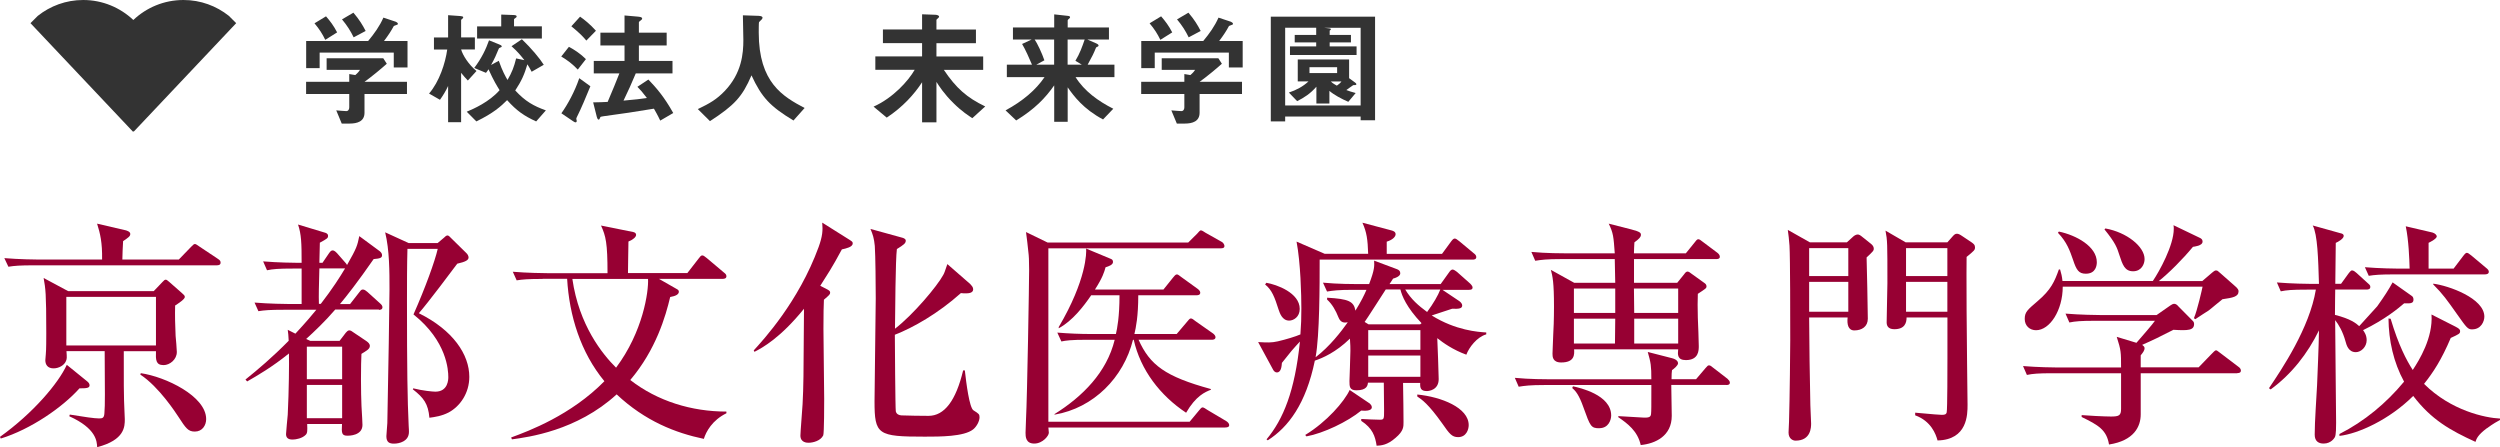 <?xml version="1.0" encoding="UTF-8"?>
<svg id="_レイヤー_2" data-name="レイヤー 2" xmlns="http://www.w3.org/2000/svg" viewBox="0 0 369 66">
  <defs>
    <style>
      .cls-1 {
        fill: #970033;
      }

      .cls-1, .cls-2 {
        stroke-width: 0px;
      }

      .cls-2 {
        fill: #333;
      }
    </style>
  </defs>
  <g id="_レイヤー_1-2" data-name="レイヤー 1">
    <g>
      <g>
        <path class="cls-1" d="M11.74,57.31c-2.52,2.83-7.24,6.07-11.63,7.42l-.11-.25c4.89-3.5,8.62-7.91,9.86-10.63l3.01,2.44c.18.14.35.35.35.57,0,.42-.43.46-1.49.46ZM32.03,39.16H5.07c-2.16,0-2.94.07-3.83.21l-.6-1.27c2.16.18,4.68.21,5.07.21h9.36c.04-2.51-.28-3.85-.74-5.3l4.26.99c.11.04.64.18.64.53s-.28.53-1.06,1.06c-.04.42-.11,2.33-.11,2.72h8.33l1.81-1.87c.39-.39.43-.42.57-.42s.18.04.74.42l2.7,1.8c.25.18.35.28.35.53,0,.32-.28.39-.53.39ZM25.85,45.06c-.04,1.59,0,2.9.07,4.52.04.35.18,2.01.18,2.37,0,1.13-1.06,1.94-1.95,1.94-1.17,0-1.17-.78-1.13-2.05h-4.75c0,5.3,0,5.93.04,7.28,0,.46.11,2.37.11,2.75,0,1.09,0,3.07-4.08,4.13-.04-.85-.11-2.75-4.11-4.56l.07-.25c2.13.35,3.65.57,4.33.57.5,0,.74-.07.78-.78.11-1.27.07-3,.04-9.15h-5.64c.07.95.07,1.13-.07,1.45-.25.64-1.06,1.09-1.84,1.09-.85,0-1.21-.53-1.21-1.2,0-.18.04-.64.07-.88.07-.57.07-2.47.07-3.14,0-6-.11-6.5-.39-8.12l3.62,1.94h12.63l1.28-1.34c.25-.25.32-.35.5-.35.11,0,.21.07.5.32l1.81,1.59c.35.32.5.42.5.64,0,.32-.82.85-1.38,1.24ZM23.02,43.82h-13.23v7.17h13.23v-7.17ZM28.76,63.7c-.99,0-1.31-.46-2.48-2.26-.28-.42-2.8-4.34-5.57-6.15l.07-.21c3.65.53,9.65,3.39,9.65,6.78,0,.92-.57,1.84-1.67,1.84Z"/>
        <path class="cls-1" d="M55.93,45.69h-6.45c-1.45,1.7-3.19,3.35-4.29,4.34l.6.28h4.33l.92-1.2c.11-.14.32-.35.5-.35.21,0,.43.14.6.28l1.95,1.31c.25.18.5.39.5.71,0,.46-.5.71-1.24,1.17-.04.88-.07,1.87-.07,3.78,0,.57,0,3.32.18,5.76,0,.25.04.78.04.95,0,1.59-1.99,1.59-2.2,1.59-.89,0-.89-.39-.82-1.73h-5.14c.04.99.04,1.34-.21,1.59-.5.53-1.45.71-1.95.71-.71,0-.96-.32-.96-.81,0-.28.21-2.4.25-2.86.18-3.67.21-7.49.18-9.04-2.45,1.98-4.68,3.28-6.17,4.13l-.25-.28c1.81-1.45,3.94-3.25,6.38-5.72-.04-.85-.07-1.09-.14-1.62l1.13.57c1.7-1.84,2.52-2.83,3.09-3.53h-4.72c-2.16,0-2.94.07-3.83.21l-.57-1.27c2.16.18,4.65.21,5.04.21h1.91v-5.23h-1.28c-2.16,0-2.94.07-3.83.25l-.57-1.31c2.13.18,4.65.21,5.04.21h.64c0-2.93-.04-4.2-.53-5.65l3.97,1.2c.14.04.46.14.46.46,0,.35-.11.42-1.21,1.02,0,.11-.04,1.98-.07,2.97h.46l.96-1.41c.18-.25.32-.42.53-.42.28,0,.53.28.64.39l1.21,1.38c.14.14.21.25.28.39,1.45-2.54,1.52-2.86,1.81-4.27l3.01,2.22c.21.18.35.35.35.6,0,.39-.28.49-1.24.57-2.38,3.43-3.97,5.44-4.97,6.64h1.49l1.35-1.73c.14-.18.28-.42.53-.42s.46.18.67.35l1.88,1.7c.25.21.35.39.35.57,0,.32-.28.39-.53.39ZM50.5,51.17h-5.21v4.8h5.21v-4.8ZM50.5,56.82h-5.21v4.91h5.21v-4.91ZM50.72,39.62h-3.58c-.07,2.79-.11,3.78-.07,5.23h.28c1.74-2.26,2.8-3.92,3.58-5.23h-.21ZM66.22,60.88c-1.03.53-2.02.67-2.84.78-.18-2.05-.82-2.93-2.45-4.2l.07-.14c1.38.35,2.87.49,3.26.49,1.91,0,1.91-1.87,1.91-2.15,0-.99-.18-5.3-5.14-9.25,1.74-3.92,3.16-7.84,3.58-9.68h-4.47c-.07,2.33-.07,5.37-.07,7.77,0,9.92.07,14.48.25,18.33.04.49.04.85.04.92,0,1.41-1.45,1.73-2.2,1.73-.67,0-1.13-.18-1.13-1.1,0-.32.14-1.66.14-1.94.14-6.18.32-18.65.32-19.74,0-2.58,0-5.79-.64-8.41l3.48,1.59h4.26l.96-.81c.14-.14.32-.32.5-.32s.35.21.53.39l2.23,2.19c.21.18.35.46.35.67,0,.39-.43.64-1.67.92-.6.81-4.36,5.83-5.67,7.31,5.07,2.51,7.45,6.11,7.45,9.39,0,2.4-1.35,4.34-3.05,5.26Z"/>
        <path class="cls-1" d="M80.09,41.17c-2.16,0-2.94.07-3.83.21l-.57-1.27c2.13.18,4.65.21,5.04.21h8.94c0-4.48-.25-5.47-.96-7.03l4.72.95c.25.04.46.18.46.42,0,.32-.43.71-1.13.99-.04.74-.04,3.99-.07,4.66h8.76l1.67-2.15c.21-.28.35-.46.53-.46s.32.11.67.39l2.55,2.15c.18.14.35.28.35.53,0,.32-.28.39-.53.39h-9.43l2.59,1.48c.21.11.35.21.35.42,0,.39-.46.64-1.28.78-.67,2.83-2.09,7.77-5.89,12.25,4.04,3.14,9.08,4.66,14.19,4.66v.25c-2.09,1.02-3.01,2.72-3.33,3.78-4.18-.88-8.65-2.61-12.87-6.57-5.89,5.4-13.12,6.32-15.46,6.64l-.11-.28c2.59-.95,8.83-3.28,13.76-8.3-3.51-4.27-5.18-9.64-5.5-15.12h-3.62ZM84.48,41.17c.99,6.85,4.43,11.09,6.45,13.1,3.97-5.3,4.82-11.23,4.72-13.1h-11.17Z"/>
        <path class="cls-1" d="M122.18,42.76c.18.11.35.21.35.42,0,.28-.11.35-.92,1.06-.04.95-.07,1.94-.07,4.27,0,1.66.11,8.9.11,10.35,0,.67,0,5.05-.14,5.4-.39.81-1.52,1.09-2.16,1.09-.21,0-1.21,0-1.21-1.06,0-.46.28-3.88.32-4.63.14-2.86.14-3.36.21-14.09-3.48,4.31-6.14,5.76-7.31,6.36l-.11-.21c1.38-1.52,6.63-7.17,9.58-15.26.57-1.59.64-2.44.53-3.6l4.04,2.54c.43.28.46.32.46.53,0,.53-.96.74-1.6.88-1.52,2.83-2.16,3.74-3.19,5.37l1.1.57ZM143.25,41.99c.21.21.39.42.39.71,0,.57-.71.6-1.1.6-.21,0-.43,0-.71-.04-3.4,3.04-7.09,5.12-9.75,6.15,0,1.06.07,10.95.14,11.3.11.46.5.57.82.6.5.04,3.44.07,4.01.07q3.51,0,5.11-6.71h.25c.21,1.87.67,5.54,1.28,5.9.78.49.89.57.89,1.02,0,.64-.5,1.45-.96,1.8-1.35,1.06-4.86,1.06-7.13,1.06-6.95,0-7.41-.28-7.41-5.23,0-2.4.18-13,.18-15.19,0-1.73-.04-6.36-.14-7.73-.11-1.13-.28-1.66-.64-2.51l4.75,1.31c.11.04.46.14.46.42,0,.39-.28.6-1.31,1.24-.21,1.48-.25,9.54-.28,11.76,2.7-2.08,6.24-6.29,7.13-7.95.18-.32.21-.46.6-1.59l3.44,3Z"/>
        <path class="cls-1" d="M180.88,63.1h-26.14c0,.14.07.57.07.78,0,.42-.89,1.59-2.16,1.59s-1.28-1.06-1.28-1.59c0-.04.07-1.77.07-1.98.18-3.43.46-20.24.46-22.07,0-1.41-.04-2.08-.11-2.61-.04-.49-.28-2.54-.35-2.97l3.19,1.55h20.75l1.35-1.34c.14-.14.35-.46.53-.46s.5.25.67.35l2.45,1.38c.18.11.35.39.35.57,0,.32-.28.35-.53.35h-25.46v25.6h20.85l1.38-1.66c.18-.21.35-.46.53-.46s.46.21.74.39l2.73,1.62c.25.14.46.39.46.6,0,.32-.32.35-.57.35ZM178.9,50.14h-10.85c1.67,3.74,3.94,5.44,10.67,7.28v.11c-.82.32-2.2.88-3.65,3.39-3.83-2.54-6.74-6.32-7.73-10.77h-.11c-1.38,5.58-5.82,10.07-11.56,11.05l-.04-.07c4.18-2.61,7.73-6.18,8.9-10.98h-4.04c-2.45,0-3.16.11-3.83.25l-.6-1.31c1.7.14,3.37.21,5.07.21h3.58c.18-.78.53-2.51.53-5.72h-4.18c-1.13,1.66-2.8,3.81-4.79,4.87v-.18c4.11-6.96,4.11-11.02,4.04-11.58l3.65,1.52c.18.07.32.18.32.46,0,.42-.64.64-1.1.78-.18.67-.43,1.52-1.56,3.28h10.11l1.42-1.77c.18-.21.35-.46.57-.46.18,0,.43.25.64.39l2.45,1.77c.14.11.35.32.35.53,0,.35-.32.39-.53.39h-8.62c0,3.11-.35,4.8-.57,5.72h6.24l1.56-1.84c.18-.21.35-.46.53-.46.21,0,.43.21.67.39l2.62,1.84c.14.11.35.32.35.53,0,.35-.35.39-.53.39Z"/>
        <path class="cls-1" d="M207.09,56.46c.04,1.31.07,5.65.07,5.83,0,.67.04,1.31-1.17,2.33-1.24,1.1-2.13,1.13-2.8,1.17-.21-1.41-.6-2.58-2.27-3.67v-.28c.46.04,2.38.11,2.77.11.6,0,.6-.14.6-1.34,0-.64-.04-3.53-.04-4.13h-2.34c-.04.39-.14,1.13-1.7,1.13-1.03,0-1.03-.57-1.03-1.38,0-.18.14-3.74.14-4.45,0-.57,0-.74-.07-1.8-2.06,2.01-4.01,2.86-5.18,3.25-1.31,6.36-3.9,9.82-6.95,11.76l-.18-.14c2.48-2.97,4.18-7.13,4.93-14.44-.21.21-.99,1.09-1.24,1.38-1.1,1.38-1.21,1.52-1.42,1.77-.04.49-.11,1.41-.74,1.41-.32,0-.5-.28-.57-.42l-2.2-4.06c1.35.07,1.95.11,2.91-.11,1.21-.28,2.62-.71,3.33-1.02.11-1.62.14-2.26.14-3.85,0-1.91-.11-6.71-.71-9.85l4.15,1.8h6.42c-.07-2.12-.21-3.18-.85-4.59l4.26,1.13c.25.07.64.18.64.57,0,.35-.39.81-1.31,1.1v1.8h8.16l1.35-1.84c.28-.39.43-.42.53-.42.14,0,.28.07.67.39l2.16,1.8c.11.07.35.28.35.53,0,.35-.32.39-.53.39h-22.59c0,3.74,0,11.16-.6,14.41,2.09-1.59,3.79-3.81,4.75-5.16-.46.07-1.03.14-1.38-.74-.39-.99-.92-1.94-1.67-2.61v-.28c3.16.18,3.94.53,4.18,1.91.85-1.38,1.28-2.26,1.63-3.07h-1.99c-2.2,0-2.94.11-3.83.25l-.6-1.31c2.16.21,4.68.21,5.07.21h1.74c.82-2.15.78-2.65.74-3.46l3.4,1.27c.25.11.46.25.46.6,0,.46-.78.71-1.06.78-.35.53-.39.57-.53.81h7.55l1.24-1.73c.14-.21.32-.42.53-.42.18,0,.5.25.64.35l1.95,1.73s.35.32.35.57c0,.32-.28.35-.57.35h-3.87l2.48,1.66c.25.18.43.42.43.64,0,.46-.46.53-1.49.49-.46.14-2.59.85-3.01.99,3.55,2.22,6.88,2.44,8.05,2.51v.28c-1.38.39-2.55,1.94-2.94,3-1.95-.71-3.4-1.73-4.29-2.44.04.95.21,5.16.21,6.04,0,1.62-1.45,1.77-1.74,1.77-.89,0-1.03-.42-.99-1.2h-2.55ZM186.91,41.74c1.52.25,4.93,1.48,4.93,3.85,0,1.2-.92,1.73-1.56,1.73-1.03,0-1.38-1.1-1.56-1.62-.57-1.8-.99-2.93-1.99-3.71l.18-.25ZM202.16,59.54c.14.14.32.32.32.57,0,.6-1.13.53-1.56.49-2.02,1.66-5.6,3.36-8.09,3.81l-.18-.21c3.19-1.94,5.78-4.94,6.56-6.64l2.94,1.98ZM209.61,47.88l.21-.18c-2.2-2.3-2.91-4.06-3.12-4.98h-2.16c-.53.81-2.8,4.38-3.12,4.8l.57.35h7.63ZM209.65,51.63v-2.9h-7.7v2.9h7.7ZM209.65,55.62v-3.14h-7.7v3.14h7.7ZM207.41,42.73c.89,1.48,1.95,2.37,3.23,3.32.92-1.24,1.63-2.47,1.95-3.32h-5.18ZM209.19,58.23c3.55.35,7.59,1.94,7.59,4.52,0,.64-.35,1.77-1.56,1.77-.92,0-1.28-.49-2.34-2.01-2.06-2.9-3.01-3.53-3.69-3.99v-.28Z"/>
        <path class="cls-1" d="M254.8,56.82h-8.12c0,.74.07,3.92.07,4.56,0,2.97-2.41,4.1-4.58,4.31-.46-2.08-1.95-3.18-3.33-4.13l.04-.14c.96.07,2.84.18,3.58.21,1.06.07,1.21-.14,1.24-.6.04-.42.04-.81.04-4.2h-15.75c-2.16,0-2.94.11-3.83.25l-.57-1.31c2.16.21,4.65.21,5.04.21h15.11c0-1.98-.07-2.4-.53-4.03l3.58.92c.71.18.89.53.89.74,0,.35-.64.85-.89,1.02-.04.39-.07.49-.07,1.34h3.62l1.38-1.62c.32-.35.35-.42.53-.42s.28.07.67.39l2.06,1.59c.18.18.35.35.35.57,0,.32-.32.35-.53.35ZM253.34,38.24h-12.16v3.5h6.38l1.06-1.31c.07-.11.25-.35.46-.35.18,0,.46.21.53.28l1.92,1.38c.21.14.35.28.35.53,0,.28-.14.35-1.28,1.1-.04.64-.04,2.4,0,3.53.04.49.14,3.88.14,4.17,0,.64,0,2.08-1.91,2.08-1.28,0-1.21-.85-1.13-1.59h-15.36c.04.74.11,1.94-1.91,1.94-1.28,0-1.28-.88-1.28-1.31,0-.46.11-2.44.11-2.86.04-.49.11-2.19.11-4.06,0-3.64-.21-4.48-.46-5.44l3.44,1.91h6.06c0-.18-.04-2.33-.07-3.5h-7.91c-2.16,0-2.94.11-3.83.25l-.57-1.31c2.16.21,4.65.21,5.04.21h7.27c-.18-2.47-.21-2.97-.89-4.38l3.33.85c1.35.35,1.42.53,1.42.81,0,.32-.28.6-.96,1.1-.04.57-.04.78-.07,1.62h7.66l1.31-1.62c.14-.18.32-.46.53-.46.18,0,.35.14.67.39l2.16,1.62c.14.11.35.32.35.57,0,.32-.32.35-.53.35ZM236.07,63.21c-1.24,0-1.35-.28-2.34-3.04-.67-1.91-1.17-2.47-1.67-2.9l.11-.25c.96.21,5.64,1.24,5.64,4.31,0,.64-.39,1.87-1.74,1.87ZM238.41,42.59h-6.1v3.6h6.1v-3.6ZM232.31,47.04v3.67h6.06c0-.53.04-3.11.04-3.67h-6.1ZM247.7,42.59h-6.53l.04,3.6h6.49v-3.6ZM247.7,47.04h-6.49v3.67h6.49v-3.67Z"/>
        <path class="cls-1" d="M267.03,46.86c0,3,.11,9.92.18,12.96,0,.42.11,2.3.11,2.68,0,.53,0,2.54-2.3,2.54-.39,0-1.03-.28-1.03-1.2,0-.25.07-1.38.07-1.59.11-3.53.18-11.05.18-12.01,0-2.93,0-12.11-.11-13.98-.07-.88-.14-1.62-.25-2.33l3.26,1.84h5.46l.89-.81c.14-.14.43-.35.71-.35.18,0,.39.11.67.35l1.24.99c.28.21.46.46.46.74,0,.32-.11.42-1.06,1.31.04,1.41.18,7.73.18,9.04,0,1.17-.89,1.73-1.99,1.73-.92,0-1.1-.92-.99-1.91h-5.67ZM272.81,40.75v-4.13h-5.78v4.13h5.78ZM272.81,46.01v-4.41h-5.78v4.41h5.78ZM287.43,35.77l.78-.88c.25-.28.39-.39.64-.39.21,0,.43.11.78.35l1.42.95c.28.21.46.35.46.71,0,.39-.11.49-1.24,1.41,0,1.17-.04,2.9,0,7.95,0,2.22.14,13.6.14,13.88,0,1.41,0,5.16-4.43,5.26-.25-.95-.96-2.86-3.3-3.71v-.39c2.62.25,3.76.32,3.94.32.43,0,.64-.07.71-.35.11-.39.11-7.03.11-7.98v-6.04h-6.03c0,.78-.25,1.73-1.81,1.73-.99,0-1.13-.6-1.13-1.02,0-.92.11-4.91.11-5.76,0-5.97,0-6.29-.28-7.77l2.98,1.73h6.17ZM281.33,36.62v4.13h6.1v-4.13h-6.1ZM281.33,41.6v4.41h6.1v-4.41h-6.1Z"/>
        <path class="cls-1" d="M330.23,55.09h-14.26v6.07c0,1.8-.99,3.88-4.68,4.45-.35-2.15-1.56-2.86-4.04-4.06v-.28c.64.07,3.44.21,4.33.21,1.17,0,1.49-.14,1.49-1.13v-5.26h-10.07c-2.16,0-2.94.07-3.83.25l-.57-1.31c2.13.18,4.65.21,5.04.21h9.43c0-2.26,0-2.51-.64-4.52l2.91.88c.5-.57,2.55-2.93,2.73-3.25h-8.8c-2.16,0-2.94.07-3.83.25l-.57-1.31c2.16.18,4.65.21,5.04.21h8.41l2.02-1.41c.18-.14.43-.25.53-.25.28,0,.46.14.67.39l2.13,2.15c.14.14.18.28.18.42,0,.95-.82,1.02-3.05.88-1.77.92-3.23,1.62-4.61,2.22.21.18.35.28.35.49,0,.35-.25.67-.57,1.06v1.77h8.55l1.81-1.87c.35-.35.6-.64.74-.64s.18.04.64.39l2.7,2.05c.11.07.35.28.35.53,0,.35-.28.39-.53.39ZM328.07,44.14c-.35.25-1.77,1.48-2.09,1.7-.6.39-.96.6-1.95,1.27l-.21-.14c.5-1.13,1.21-4.31,1.28-4.66h-20.64c0,3.5-1.91,6.43-3.94,6.43-.92,0-1.67-.64-1.67-1.66s.39-1.34,1.92-2.65c1.95-1.66,2.48-2.86,3.12-4.66h.18c.18.6.28,1.02.35,1.7h13.34c.96-1.41,3.09-5.26,3.09-7.7,0-.18,0-.28-.04-.53l3.83,1.84c.25.11.46.25.46.57,0,.64-1.21.74-1.42.78-1.49,1.8-3.55,3.88-5.04,5.05h6.42l1.45-1.24c.39-.32.46-.32.57-.32.21,0,.25.04.67.42l2.2,1.94c.39.35.46.53.46.71,0,.81-.85.95-2.34,1.17ZM307.86,40.4c-1.03,0-1.38-.53-1.88-2.05-.46-1.31-.89-2.61-2.23-3.99l.14-.18c2.55.53,5.6,2.19,5.6,4.52,0,.42-.11,1.7-1.63,1.7ZM314.84,40.04c-1.24,0-1.56-.99-2.02-2.4-.35-1.1-.57-1.77-2.2-3.78l.14-.14c3.16.57,5.78,2.68,5.78,4.52,0,.74-.46,1.8-1.7,1.8Z"/>
        <path class="cls-1" d="M355.67,44.77h-.82c-.82.71-2.8,2.37-6.06,3.96.18.25.53.74.53,1.48,0,.99-.82,1.77-1.6,1.77-1.1,0-1.38-1.06-1.53-1.62-.39-1.41-.99-2.44-1.52-3.11,0,2.4.14,13,.14,15.15,0,.57,0,1.77-.18,2.12-.07.11-.53.95-1.67.95-.71,0-1.31-.32-1.31-1.31,0-2.01.25-5.26.35-7.31.07-1.87.25-5.65.28-8.09-1.67,3.43-4.04,6.46-7.13,8.72l-.25-.18c1.91-2.83,5.99-8.9,6.92-14.55h-1.35c-2.16,0-2.94.07-3.83.25l-.57-1.31c2.13.18,4.65.21,5.04.21h1.17c-.11-3.71-.21-7.31-.92-8.62l4.04,1.13c.32.07.53.14.53.42,0,.39-.78.85-1.17,1.02,0,.25,0,.85-.07,6.04h.85l1.1-1.52c.32-.42.43-.46.53-.46.21,0,.53.25.67.39l1.67,1.52c.25.21.35.32.35.53,0,.35-.32.39-.57.39h-4.61c0,.32-.04,2.26-.04,3.74,2.31.57,3.16,1.27,3.58,1.66.71-.78,2.48-2.72,2.66-2.93,1.13-1.59,1.67-2.44,2.27-3.53l2.8,1.98c.18.11.28.28.28.57,0,.46-.35.53-.6.53ZM367.05,63.21c-1.35,1.02-1.52,1.55-1.67,2.01-3.72-1.7-6.49-3.25-9.19-6.78-3.55,3.53-8.12,5.58-10.89,5.9v-.28c3.69-1.87,6.92-4.56,9.54-7.73-1.56-2.86-2.27-6.07-2.3-9.32l.32.04c1.17,3.92,2.31,6.07,3.26,7.56.96-1.45,3.01-4.77,2.77-8.19l3.55,1.8c.64.32.67.49.67.67,0,.35-.14.42-1.38.99-1.38,3.25-2.59,5.09-3.94,6.78,3.97,3.96,9.04,5.02,11.21,5.12v.21c-.28.14-1.06.57-1.95,1.24ZM366.8,40.5h-13.34c-2.16,0-2.94.07-3.83.21l-.57-1.27c2.13.18,4.65.21,5.04.21h1.56c-.04-1.48-.14-4.2-.57-6.25l3.94.92c.39.11.64.39.64.57,0,.32-.85.78-1.21.95v3.81h3.69l1.42-1.87c.32-.42.43-.46.53-.46.14,0,.28.07.67.39l2.23,1.87c.18.14.35.32.35.53,0,.32-.32.39-.57.39ZM364.92,48.62c-.67,0-.82-.21-2.27-2.26-1.45-2.05-2.09-2.97-3.51-4.38v-.11c2.27.28,7.55,2.15,7.55,4.87,0,.71-.5,1.87-1.77,1.87Z"/>
      </g>
      <path class="cls-2" d="M34.86,3.42l-1.08-1.08c-1.84-1.46-4.16-2.34-6.7-2.34-2.87,0-5.47,1.12-7.4,2.95-1.93-1.82-4.53-2.95-7.4-2.95-2.54,0-4.86.88-6.7,2.34l-1.08,1.08,15.12,16.01s.04-.03.06-.05c.02.01.04.03.06.05L34.86,3.42Z"/>
      <g>
        <path class="cls-2" d="M58.12,9.96v-2.2h-10.94v2.3h-1.99v-4.01h9.15c.89-1.07,1.7-2.19,2.25-3.45l1.83.61c.11.04.31.17.31.31,0,.07-.04.09-.07.11-.06.05-.46.15-.54.22-.39.72-.76,1.3-1.44,2.2h3.47v3.91h-2.03ZM53.8,13.87v2.77c0,1.29-1.07,1.6-2.2,1.6h-1.16l-.81-1.95c.22.02,1.25.11,1.48.11.31,0,.44-.28.44-.55v-1.98h-6.37v-1.8h6.37v-1.14l.89.15c.41-.35.55-.55.7-.77h-4.93v-1.71h8.36l.52.81c-.83.75-2.29,1.95-3.28,2.66h6.26v1.8h-6.26ZM48.01,5.88c-.44-.9-.87-1.58-1.59-2.44l1.7-1.03c.61.7,1.14,1.4,1.64,2.37l-1.75,1.1ZM52.2,5.51c-.46-.94-.94-1.71-1.72-2.65l1.68-.99c.87,1.01,1.38,1.86,1.81,2.7l-1.77.94Z"/>
        <path class="cls-2" d="M69.06,11.89c-.28-.29-.66-.7-1-1.14v7.29h-1.92v-5.35c-.31.7-.79,1.47-1.2,2.04l-1.61-.92c1.51-1.76,2.4-4.47,2.68-6.5h-1.96v-1.78h2.09v-3.29l1.81.13c.15.02.42.04.42.18,0,.07-.02.13-.13.22-.11.07-.18.15-.18.2v2.55h2.03v1.78h-2.03c.24.85,1.11,2.24,2.27,3.18l-1.27,1.4ZM79.13,17.92c-1.77-.81-2.86-1.56-4.28-3.14-.92.92-2.01,1.91-4.54,3.14l-1.42-1.43c1-.42,3.32-1.43,4.85-3.18-.33-.53-.87-1.38-1.64-3.09-.07.13-.2.33-.37.53l-1.73-.72c1.09-1.45,1.73-2.79,2.18-4.08l1.51.61c.15.05.37.16.37.29,0,.09-.15.15-.2.16-.18.07-.2.09-.24.17-.39.94-.59,1.43-1.14,2.41l1.14-.62c.55,1.56.98,2.3,1.29,2.83.66-1.14.96-1.91,1.27-3.18l1.22.26c-.46-.59-.98-1.25-1.9-2.06l1.53-1.03c1.4,1.34,2.64,2.83,3.23,3.77l-1.79,1.03c-.28-.55-.5-.9-.63-1.1-.42,1.45-.85,2.44-1.79,3.86,1.49,1.62,2.73,2.3,4.52,2.94l-1.44,1.64ZM70.42,5.7v-1.8h3.56v-1.75l1.86.07c.28.02.42.06.42.22,0,.07-.04.11-.11.16-.24.18-.28.2-.28.28v1.01h4.11v1.8h-9.58Z"/>
        <path class="cls-2" d="M85.28,10.27c-.79-.83-1.49-1.36-2.44-1.93l1.13-1.43c.81.42,1.81,1.1,2.51,1.82l-1.2,1.54ZM85.3,16.96c-.07.15-.24.46-.24.57,0,.05.07.28.07.33s-.04.2-.17.2-.28-.11-.42-.2l-1.68-1.14c.92-1.29,1.96-3.18,2.64-5.18l1.64,1.19c-.5,1.27-1.51,3.6-1.84,4.23ZM86.54,5.99c-.33-.4-.87-1.03-2.21-2.11l1.29-1.42c.61.42,1.53,1.16,2.34,2.08l-1.42,1.45ZM97.46,17.82c-.42-.9-.72-1.38-.94-1.78-2.88.48-4.58.73-7.47,1.12-.37.06-.42.06-.46.18-.09.24-.13.31-.24.31-.15,0-.22-.28-.26-.39l-.54-2.15c.76,0,1.68-.05,2.14-.07.76-1.75,1.25-3.01,1.73-4.21h-3.78v-1.84h4.54v-2.28h-3.56v-1.89h3.56v-2.54l1.94.17c.33.04.66.06.66.29,0,.09-.07.18-.22.28-.2.15-.26.2-.26.28v1.52h4.1v1.89h-4.1v2.28h4.96v1.84h-5.42c-.57,1.36-1.16,2.7-1.81,4.02,1.9-.17,2.49-.24,3.45-.39-.63-.83-.94-1.19-1.4-1.65l1.62-1.07c1.13,1.18,2.31,2.5,3.67,4.94l-1.92,1.12Z"/>
        <path class="cls-2" d="M117.12,17.79c-3.45-2.09-4.69-3.4-6.2-6.67-1.35,3.16-2.53,4.43-6.13,6.76l-1.79-1.78c1.81-.86,2.79-1.45,3.95-2.65,2.55-2.65,2.77-5.59,2.77-7.55,0-.5-.06-2.87-.07-3.64l2.07.07c.2,0,.83,0,.83.28,0,.09-.04.17-.15.29-.04.06-.33.29-.37.37-.04.07-.04,1.3-.04,1.54,0,7.4,3.58,9.44,6.77,11.13l-1.64,1.84Z"/>
        <path class="cls-2" d="M143.51,17.44c-.5-.33-1.57-1.01-2.8-2.24-1.38-1.36-2.1-2.5-2.49-3.11v5.97h-2.12v-5.92c-1.14,1.76-2.86,3.67-5.22,5.22l-1.94-1.62c2.88-1.29,5.13-3.8,6.07-5.44h-5.81v-1.98h6.9v-1.95h-5.78v-2.02h5.78v-2.24l1.96.07c.13,0,.55.06.55.28,0,.09-.11.18-.17.24-.17.15-.22.18-.22.28v1.38h5.83v2.02h-5.83v1.95h6.9v1.98h-5.81c1.83,2.72,3.41,4.1,6.11,5.4l-1.9,1.73Z"/>
        <path class="cls-2" d="M158.75,11.38c1.31,2.09,3.36,3.55,5.57,4.67l-1.51,1.58c-2.9-1.54-4.32-3.45-5.22-4.74v5.09h-1.99v-5.38c-1.31,1.87-2.86,3.49-5.61,5.18l-1.57-1.49c2.55-1.38,4.46-3.01,5.76-4.91h-5.57v-1.84h3.71c-.33-.79-1-2.3-1.46-3.05l1.42-.66h-2.77v-1.78h6.09v-1.93l2.01.22c.2.02.33.07.33.2,0,.09-.07.17-.17.24-.13.11-.18.17-.18.22v1.05h6.09v1.78h-3.19l1.35.59c.09.04.31.15.31.31,0,.06-.06.11-.13.15-.2.09-.22.09-.26.18-.33.81-.5,1.18-1.22,2.48h3.95v1.84h-5.74ZM155.59,5.83h-2.88c.37.5,1.11,2.08,1.44,3.07l-1.18.64h2.62v-3.71ZM157.58,5.83v3.71h2.09l-.94-.57c.65-1.07,1-2.06,1.37-3.14h-2.51Z"/>
        <path class="cls-2" d="M181.38,9.96v-2.2h-10.94v2.3h-1.99v-4.01h9.15c.89-1.07,1.7-2.19,2.25-3.45l1.83.61c.11.04.31.17.31.31,0,.07-.04.09-.07.11-.06.05-.46.15-.53.22-.39.72-.76,1.3-1.44,2.2h3.47v3.91h-2.03ZM177.06,13.87v2.77c0,1.29-1.07,1.6-2.2,1.6h-1.16l-.81-1.95c.22.02,1.25.11,1.48.11.31,0,.44-.28.44-.55v-1.98h-6.37v-1.8h6.37v-1.14l.89.15c.41-.35.55-.55.7-.77h-4.93v-1.71h8.36l.52.81c-.83.75-2.29,1.95-3.28,2.66h6.25v1.8h-6.25ZM171.27,5.88c-.44-.9-.87-1.58-1.59-2.44l1.7-1.03c.61.7,1.14,1.4,1.64,2.37l-1.75,1.1ZM175.45,5.51c-.46-.94-.94-1.71-1.72-2.65l1.68-.99c.87,1.01,1.38,1.86,1.81,2.7l-1.77.94Z"/>
        <path class="cls-2" d="M200.83,17.75v-.55h-11.14v.72h-2.12V2.46h15.39v15.29h-2.12ZM200.83,4.1h-5.42l.81.09c.09.02.22.04.22.11,0,.09-.11.17-.18.22v.64h3.14v1.1h-3.14v.59h3.97v1.27h-9.83v-1.27h3.87v-.59h-3.17v-1.1h3.17v-1.07h-4.58v11.48h11.14V4.1ZM199.73,12.57c-.35.22-.83.61-1.01.72.28.11.78.29,1.38.44l-1.09,1.3c-.98-.42-2.18-1.07-2.79-1.62v1.87h-1.92v-2.48c-.9,1.03-1.79,1.6-2.84,2.13l-1.22-1.27c1.07-.35,2.08-.88,2.9-1.65h-1.59v-3.23h7.58v2.76l.85.62c.11.07.22.17.22.28,0,.13-.22.13-.48.13ZM197.36,9.92h-4.08v.86h4.08v-.86ZM196.42,12.02c.13.13.3.29.9.62.26-.17.52-.39.68-.62h-1.59Z"/>
      </g>
    </g>
  </g>
</svg>